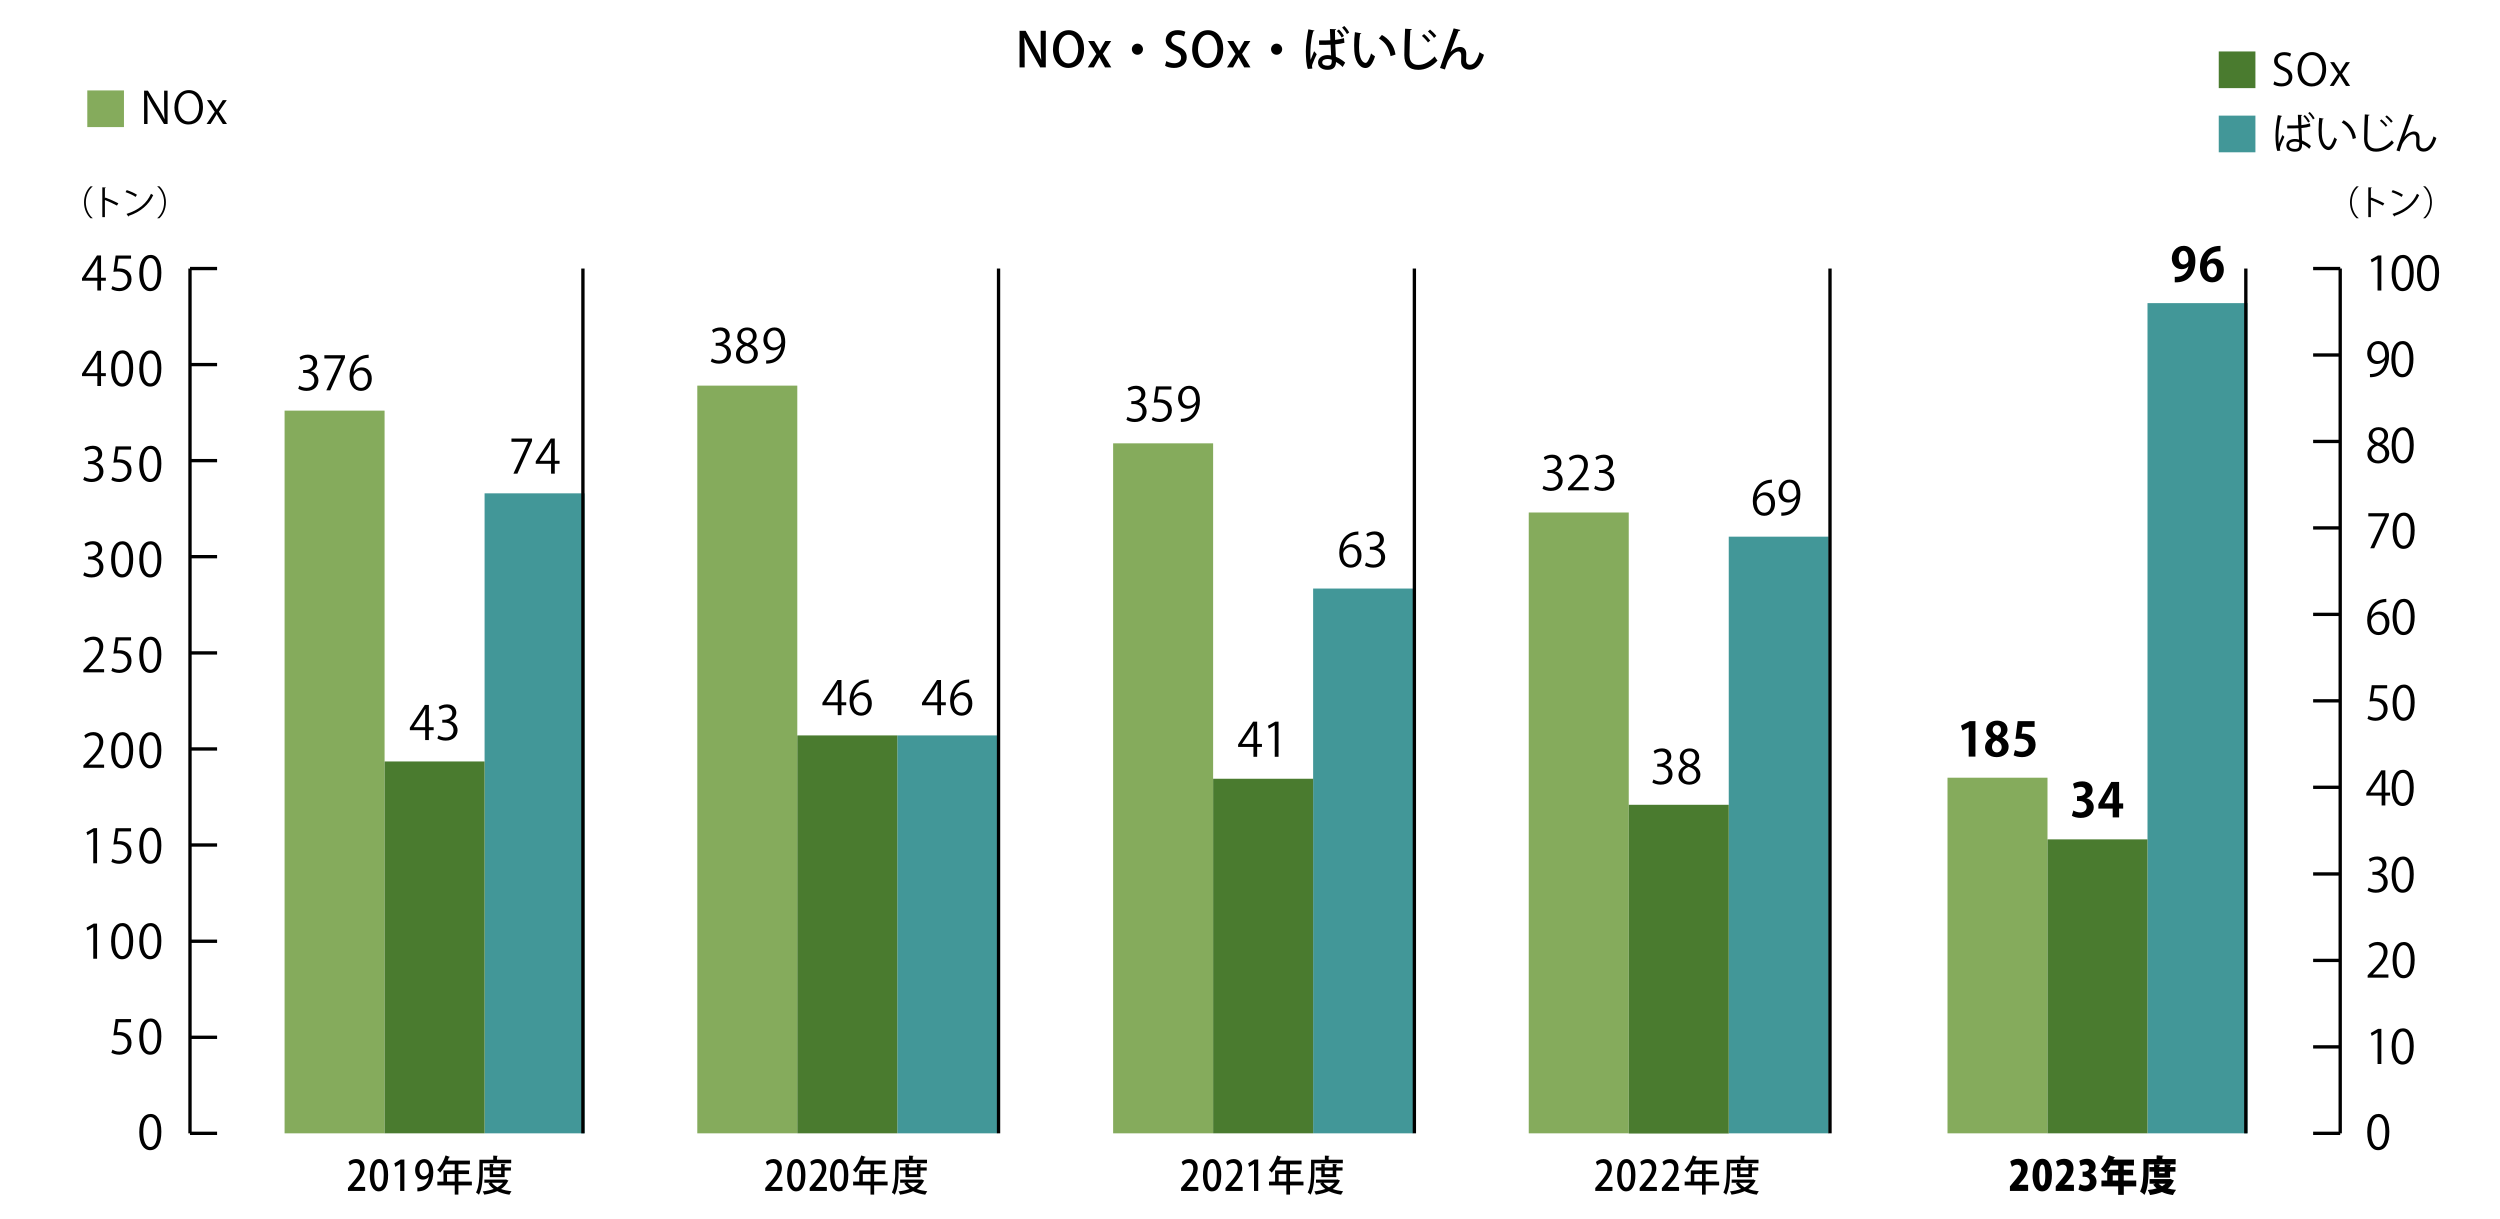 <?xml version="1.0" encoding="UTF-8"?><svg id="_テキスト" xmlns="http://www.w3.org/2000/svg" viewBox="0 0 1200 585"><defs><style>.cls-1{fill:none;stroke:#000;stroke-miterlimit:10;stroke-width:1.6px;}.cls-2,.cls-3,.cls-4,.cls-5{stroke-width:0px;}.cls-3{fill:#4a7b2f;}.cls-4{fill:#429798;}.cls-5{fill:#85ab5c;}</style></defs><path class="cls-2" d="M48.5,139.47h-1.78v-4.73h-7.36v-1.19l7.2-10.94h1.94v10.69h2.3v1.44h-2.3v4.73ZM41.25,133.31h5.47v-5.99c0-.92.04-1.82.09-2.7h-.09c-.52,1.04-.92,1.76-1.35,2.52l-4.12,6.12v.04Z"/><path class="cls-2" d="M62.9,122.62v1.55h-6.05l-.7,4.77c.36-.04.72-.09,1.31-.09,2.99,0,5.67,1.78,5.67,5.18s-2.48,5.72-5.81,5.72c-1.69,0-3.11-.5-3.87-.99l.54-1.46c.63.43,1.87.95,3.33.95,2.12,0,3.94-1.55,3.92-3.98,0-2.32-1.49-3.94-4.64-3.94-.9,0-1.6.07-2.16.16l1.06-7.85h7.4Z"/><path class="cls-2" d="M66.85,131.1c0-5.9,2.3-8.75,5.45-8.75s5.15,3.02,5.15,8.53c0,5.85-2.05,8.87-5.4,8.87-3.06,0-5.2-3.02-5.2-8.64ZM75.56,130.97c0-4.21-1.01-7.11-3.38-7.11-2,0-3.42,2.68-3.42,7.11s1.24,7.25,3.35,7.25c2.5,0,3.44-3.24,3.44-7.25Z"/><path class="cls-2" d="M245.5,210.51h9.88v1.19l-7.04,15.66h-1.91l7.04-15.26v-.04h-7.97v-1.55Z"/><path class="cls-2" d="M266.29,227.37h-1.78v-4.73h-7.36v-1.19l7.2-10.94h1.94v10.69h2.3v1.44h-2.3v4.73ZM259.04,221.2h5.47v-5.99c0-.92.04-1.82.09-2.7h-.09c-.52,1.04-.92,1.76-1.35,2.52l-4.12,6.12v.04Z"/><path class="cls-2" d="M451.69,343.27h-1.78v-4.73h-7.36v-1.19l7.2-10.94h1.94v10.69h2.3v1.44h-2.3v4.73ZM444.44,337.1h5.47v-5.99c0-.92.04-1.82.09-2.7h-.09c-.52,1.04-.92,1.75-1.35,2.52l-4.12,6.12v.04Z"/><path class="cls-2" d="M458.01,334.33c.77-1.12,2.14-2.07,3.94-2.07,2.86,0,4.77,2.14,4.77,5.38s-1.89,5.9-5.18,5.9-5.49-2.72-5.49-7.09,2.12-9.25,7.58-10.15c.63-.09,1.19-.16,1.58-.16l.02,1.55c-4.68,0-6.91,3.4-7.29,6.64h.07ZM464.83,337.77c0-2.59-1.4-4.1-3.42-4.1s-3.49,1.94-3.49,3.2c.02,3.08,1.33,5.2,3.67,5.2,1.96,0,3.24-1.75,3.24-4.3Z"/><path class="cls-2" d="M1050.38,127.88c-.72.81-1.78,1.33-3.2,1.33-2.63,0-4.7-2-4.7-5.18s2.21-6.03,5.67-6.03c3.71,0,5.63,3.11,5.63,7.18,0,5.9-3.06,10.65-9.9,10.33v-2.61c.52.04.86,0,1.64-.07,2.81-.29,4.43-2.34,4.93-4.93l-.07-.02ZM1045.79,123.74c0,2,.95,3.22,2.3,3.22,1.01,0,1.78-.63,2.14-1.28.13-.25.18-.58.18-1.24,0-2.27-.77-4.07-2.36-4.07-1.35,0-2.25,1.44-2.25,3.38Z"/><path class="cls-2" d="M1059.4,125.58c.74-.9,1.91-1.51,3.38-1.51,2.63,0,4.66,2,4.66,5.4,0,3.22-2.09,6.05-5.54,6.05-3.85,0-5.92-3.08-5.92-7.25,0-3.89,1.76-10.26,9.86-10.26v2.57c-.43,0-.9.04-1.46.11-3.13.43-4.61,2.63-5.04,4.88h.07ZM1064.13,129.63c0-1.78-.86-3.24-2.41-3.24-.99,0-2.43.86-2.43,2.77.04,2.21.95,3.96,2.59,3.96,1.46,0,2.25-1.58,2.25-3.49Z"/><path class="cls-2" d="M644.81,263.28c.77-1.13,2.14-2.07,3.94-2.07,2.86,0,4.77,2.14,4.77,5.38s-1.89,5.9-5.18,5.9-5.49-2.72-5.49-7.09,2.12-9.25,7.58-10.15c.63-.09,1.19-.16,1.58-.16l.02,1.55c-4.68,0-6.91,3.4-7.29,6.64h.07ZM651.63,266.73c0-2.59-1.4-4.1-3.42-4.1s-3.49,1.94-3.49,3.2c.02,3.08,1.33,5.2,3.67,5.2,1.96,0,3.24-1.76,3.24-4.3Z"/><path class="cls-2" d="M661.21,263.1c1.98.34,3.67,1.94,3.67,4.37,0,2.68-1.94,5.02-5.72,5.02-1.69,0-3.22-.54-3.98-1.08l.56-1.44c.61.4,1.96,1.01,3.44,1.01,2.84,0,3.76-1.98,3.76-3.53,0-2.48-2.09-3.6-4.3-3.6h-1.1v-1.4h1.1c1.62,0,3.71-1.01,3.71-3.13,0-1.46-.88-2.72-2.9-2.72-1.24,0-2.41.61-3.08,1.1l-.56-1.37c.81-.63,2.39-1.26,4.01-1.26,3.08,0,4.46,1.96,4.46,3.98,0,1.73-1.1,3.29-3.06,3.98v.07Z"/><path class="cls-2" d="M843.31,238.39c.77-1.13,2.14-2.07,3.94-2.07,2.86,0,4.77,2.14,4.77,5.38s-1.89,5.9-5.18,5.9-5.49-2.72-5.49-7.09,2.12-9.25,7.58-10.15c.63-.09,1.19-.16,1.58-.16l.02,1.55c-4.68,0-6.91,3.4-7.29,6.64h.07ZM850.13,241.83c0-2.59-1.4-4.1-3.42-4.1s-3.49,1.94-3.49,3.2c.02,3.08,1.33,5.2,3.67,5.2,1.96,0,3.24-1.76,3.24-4.3Z"/><path class="cls-2" d="M862.23,239.36c-.92,1.17-2.23,1.87-3.87,1.87-2.88,0-4.66-2.25-4.66-5.11,0-3.08,2.03-5.92,5.33-5.92s5.15,2.75,5.15,7.04c0,5.6-2.84,9.5-7.16,10.17-.79.14-1.51.18-2,.16v-1.55c.47.04,1.01-.02,1.73-.11,2.84-.41,4.97-2.7,5.54-6.55h-.07ZM855.6,236c0,2.27,1.28,3.8,3.22,3.8,1.82,0,3.49-1.4,3.49-2.75,0-3.24-1.19-5.42-3.42-5.42-1.96,0-3.29,1.84-3.29,4.37Z"/><path class="cls-2" d="M44.47,89.51c-1.8,1.5-3.27,4.26-3.27,7.59s1.52,6.14,3.27,7.59v.08h-.99c-1.67-1.5-3.15-4.27-3.15-7.67s1.48-6.17,3.15-7.67h.99v.08Z"/><path class="cls-2" d="M56.14,98.68c-1.68-.91-3.99-1.98-5.79-2.69v8.25h-1.24v-14.33l1.67.1c-.02.18-.15.3-.43.35v4.82l.25-.35c1.93.71,4.49,1.85,6.2,2.75l-.66,1.1Z"/><path class="cls-2" d="M60.81,91.24c1.72.54,3.69,1.4,4.92,2.24l-.63,1.04c-1.19-.84-3.13-1.72-4.82-2.29l.53-.99ZM60.74,102.67c5.86-1.81,9.75-5.1,11.73-9.67.35.28.73.5,1.07.68-2.06,4.52-6.09,8.03-11.68,9.9-.02.15-.12.31-.23.38l-.89-1.29Z"/><path class="cls-2" d="M75.5,104.68c1.8-1.5,3.27-4.26,3.27-7.59s-1.52-6.14-3.27-7.59v-.08h.99c1.68,1.5,3.15,4.27,3.15,7.67s-1.47,6.17-3.15,7.67h-.99v-.08Z"/><path class="cls-2" d="M80.43,59.51h-1.74l-5.1-8.42c-1.07-1.78-2.1-3.57-2.88-5.33l-.08.02c.15,2.04.17,3.91.17,6.68v7.05h-1.64v-16h1.83l5.17,8.42c1.13,1.91,2.06,3.57,2.79,5.23l.04-.02c-.17-2.23-.21-4.14-.21-6.66v-6.97h1.66v16Z"/><path class="cls-2" d="M97.42,51.36c0,5.63-3.15,8.4-6.93,8.4-3.97,0-6.78-3.13-6.78-8.13s2.96-8.38,6.97-8.38,6.74,3.28,6.74,8.1ZM85.54,51.59c0,3.4,1.76,6.72,5.02,6.72s5.04-3.21,5.04-6.87c0-3.21-1.57-6.74-5-6.74s-5.06,3.49-5.06,6.89Z"/><path class="cls-2" d="M108.85,48.07l-3.78,5.54,3.88,5.9h-1.99l-1.72-2.67c-.42-.69-.8-1.32-1.22-2.06h-.04c-.36.71-.78,1.34-1.22,2.06l-1.68,2.67h-1.93l3.93-5.84-3.74-5.61h1.95l1.66,2.54c.42.65.78,1.24,1.15,1.91h.06c.36-.67.76-1.3,1.15-1.91l1.62-2.54h1.91Z"/><path class="cls-2" d="M501.98,32.36h-2.69l-4.62-8.23c-1.06-1.91-2.12-3.98-2.92-5.96l-.09.02c.14,2.23.18,4.51.18,7.59v6.58h-2.46V14.77h2.9l4.6,8.14c1.1,1.93,2.09,3.96,2.85,5.82l.07-.02c-.21-2.39-.28-4.65-.28-7.45v-6.48h2.46v17.59Z"/><path class="cls-2" d="M520.34,23.39c0,6.12-3.29,9.22-7.56,9.22s-7.36-3.63-7.36-8.94,3.08-9.18,7.59-9.18,7.33,3.84,7.33,8.9ZM508.22,23.6c0,3.56,1.61,6.83,4.65,6.83s4.67-3.2,4.67-6.94c0-3.36-1.47-6.81-4.62-6.81s-4.69,3.47-4.69,6.92Z"/><path class="cls-2" d="M533.36,19.69l-3.98,6.12,4.05,6.55h-3.01l-1.56-2.71c-.39-.69-.76-1.36-1.13-2.12h-.05c-.37.74-.74,1.4-1.15,2.14l-1.49,2.69h-2.9l4.09-6.44-3.93-6.23h2.94l1.52,2.55c.41.71.76,1.36,1.13,2.05h.05c.37-.71.74-1.4,1.1-2.07l1.45-2.53h2.87Z"/><path class="cls-2" d="M548.63,23.62c0,1.47-1.2,2.67-2.67,2.67s-2.67-1.2-2.67-2.67,1.2-2.67,2.67-2.67,2.67,1.24,2.67,2.67Z"/><path class="cls-2" d="M568.31,17.5c-.57-.32-1.68-.78-3.13-.78-2.09,0-2.97,1.22-2.97,2.35,0,1.49.99,2.23,3.22,3.2,2.83,1.24,4.19,2.78,4.19,5.2,0,2.94-2.18,5.15-6.14,5.15-1.66,0-3.4-.48-4.25-1.06l.6-2.23c.94.57,2.37,1.03,3.82,1.03,2.09,0,3.27-1.08,3.27-2.67,0-1.49-.9-2.41-2.99-3.29-2.62-1.06-4.39-2.64-4.39-5.04,0-2.78,2.23-4.88,5.73-4.88,1.68,0,2.94.41,3.7.8l-.64,2.21Z"/><path class="cls-2" d="M587.15,23.39c0,6.12-3.29,9.22-7.56,9.22s-7.36-3.63-7.36-8.94,3.08-9.18,7.59-9.18,7.33,3.84,7.33,8.9ZM575.03,23.6c0,3.56,1.61,6.83,4.65,6.83s4.67-3.2,4.67-6.94c0-3.36-1.47-6.81-4.62-6.81s-4.69,3.47-4.69,6.92Z"/><path class="cls-2" d="M600.17,19.69l-3.98,6.12,4.05,6.55h-3.01l-1.56-2.71c-.39-.69-.76-1.36-1.13-2.12h-.05c-.37.74-.74,1.4-1.15,2.14l-1.49,2.69h-2.9l4.09-6.44-3.93-6.23h2.94l1.52,2.55c.41.71.76,1.36,1.13,2.05h.05c.37-.71.74-1.4,1.1-2.07l1.45-2.53h2.87Z"/><path class="cls-2" d="M615.44,23.62c0,1.47-1.2,2.67-2.67,2.67s-2.67-1.2-2.67-2.67,1.2-2.67,2.67-2.67,2.67,1.24,2.67,2.67Z"/><path class="cls-2" d="M627.79,33.09c-.69-1.72-.99-5.36-.99-8.46s.51-6.85,1.22-10.55l2.94.58c-.05.23-.3.39-.62.41-1.36,4.94-1.36,8.97-1.36,10.78,0,1.15.02,2.28.11,2.87.41-1.13,1.24-3.17,1.68-4.14l1.26,1.45c-.67,1.33-1.59,3.45-2.05,4.74-.14.39-.21.71-.21,1.08,0,.32.05.64.16,1.08l-2.16.16ZM633.13,19.39c.97.05,4.32.02,5.43-.07-.09-1.89-.16-3.7-.21-5.4l3.01.11c-.02.23-.21.41-.57.48,0,1.45.05,3.04.07,4.65,1.68-.21,3.08-.51,4.25-.87l.21,2.25c-1.06.32-2.58.57-4.39.74.09,2.3.21,4.48.3,5.98,1.66.71,3.29,1.72,4.46,2.78l-1.22,2.12c-.83-.87-1.95-1.77-3.17-2.39-.14,2.64-1.43,3.75-4.12,3.75s-4.51-1.43-4.51-3.52c0-2.37,2.3-3.56,4.53-3.56.58,0,1.17.09,1.75.21-.07-1.31-.18-3.24-.28-5.2-.69.02-1.59.07-2.16.07h-3.33l-.05-2.12ZM639.22,28.68c-.6-.23-1.29-.37-1.93-.37-1.24,0-2.62.44-2.62,1.66,0,1.08,1.17,1.59,2.58,1.59s2-.74,2-2.18l-.02-.69ZM643.98,18.03c-.48-.99-1.36-2.23-2.32-3.15l1.03-.74c.99.97,1.89,2.12,2.39,3.15l-1.1.74ZM646.51,16.35c-.53-1.03-1.38-2.18-2.3-3.13l1.01-.76c1.03.99,1.86,2.07,2.39,3.15l-1.1.74Z"/><path class="cls-2" d="M653.46,16.03c-.05.21-.3.37-.62.39-.32,1.79-.51,4.09-.51,6.16,0,6.25,2.05,7.61,3.22,7.61.85-.02,1.93-2.35,2.58-4.55.46.41,1.33,1.13,1.89,1.4-1.31,4.09-2.78,5.61-4.58,5.61-3.24,0-5.1-4.02-5.36-8.05-.07-.87-.09-1.84-.09-2.85,0-2.02.11-4.25.37-6.32l3.1.6ZM667.46,26.93c-.67-4.07-2.64-6.74-5.61-8.44l1.45-1.72c3.29,1.77,5.86,5.01,6.55,9.41l-2.39.76Z"/><path class="cls-2" d="M677.68,13.98c-.05.28-.25.46-.71.51-.18,2.9-.41,8.6-.41,11.98,0,3.2,1.59,4.69,4.25,4.69,2.53,0,5.22-1.26,7.84-4.07.28.51,1.01,1.63,1.36,2-2.78,2.97-5.91,4.44-9.22,4.44-4.67,0-6.71-2.62-6.71-7.06,0-2.99.18-9.89.37-12.69l3.24.21ZM683.54,16.35c1.03.8,2.32,2.21,2.99,3.13l-1.1.9c-.62-.92-2-2.39-2.92-3.13l1.03-.9ZM686.44,14.19c1.03.83,2.35,2.16,3.01,3.08l-1.13.92c-.6-.87-1.95-2.3-2.9-3.1l1.01-.9Z"/><path class="cls-2" d="M691.21,32.63c1.56-4.51,4.44-12.81,5.24-15.08.48-1.29,1.13-3.29,1.29-3.93l3.27.78c-.11.32-.44.48-.94.51-1.1,2.64-2.99,7.7-3.84,9.98h.02c1.31-1.43,3.15-2.35,4.6-2.35,1.93,0,2.97,1.31,2.97,3.4,0,.37-.09,2.58-.09,2.94,0,1.47.71,2.21,1.91,2.21,1.91,0,3.5-2.18,4.53-6.05.67.46,1.43.92,2.14,1.26-1.36,4.42-3.54,7.15-6.76,7.15-2.6,0-4.23-1.47-4.23-3.84,0-.9.02-1.84.07-2.64v-.3c0-1.29-.44-1.95-1.26-1.95-2.37,0-4.81,3.5-5.43,5.24-.3.85-.76,2.16-1.15,3.38l-2.32-.71Z"/><path class="cls-2" d="M1099.2,27.23c-.46-.29-1.47-.73-2.81-.73-2.23,0-3.07,1.36-3.07,2.52,0,1.57.97,2.37,3.11,3.28,2.58,1.09,3.91,2.41,3.91,4.7,0,2.54-1.85,4.49-5.29,4.49-1.45,0-3.02-.44-3.82-1.01l.48-1.45c.86.57,2.14.99,3.44.99,2.14,0,3.4-1.15,3.4-2.88,0-1.57-.86-2.54-2.94-3.38-2.41-.9-4.05-2.31-4.05-4.51,0-2.44,1.97-4.22,4.89-4.22,1.51,0,2.67.38,3.28.76l-.52,1.45Z"/><path class="cls-2" d="M1116.54,33.11c0,5.63-3.15,8.4-6.93,8.4-3.97,0-6.78-3.13-6.78-8.13s2.96-8.38,6.97-8.38,6.74,3.28,6.74,8.1ZM1104.66,33.34c0,3.4,1.76,6.72,5.02,6.72s5.04-3.21,5.04-6.87c0-3.21-1.57-6.74-5-6.74s-5.06,3.49-5.06,6.89Z"/><path class="cls-2" d="M1127.97,29.82l-3.78,5.54,3.88,5.9h-2l-1.72-2.67c-.42-.69-.8-1.32-1.22-2.06h-.04c-.36.71-.78,1.34-1.22,2.06l-1.68,2.67h-1.93l3.93-5.84-3.74-5.61h1.95l1.66,2.54c.42.65.78,1.24,1.15,1.91h.06c.36-.67.76-1.3,1.15-1.91l1.62-2.54h1.91Z"/><path class="cls-2" d="M1093.13,72.46c-.65-1.51-.9-4.64-.9-7.39s.44-6.3,1.13-9.81l2.04.4c-.04.21-.25.36-.55.38-.76,2.88-1.22,6.61-1.22,9.05,0,1.6.02,3.19.19,3.97.46-1.26,1.32-3.28,1.74-4.26l.95.88c-.69,1.43-2.16,4.62-2.16,5.61,0,.29.06.61.21,1.01l-1.43.17ZM1097.88,60.24c.48,0,3.88.02,5.29-.06-.08-1.81-.15-3.53-.19-5.08l2.12.06c-.02.21-.21.38-.55.44,0,1.34.06,2.86.11,4.47,1.64-.19,3-.46,4.12-.84l.19,1.45c-1.01.34-2.46.63-4.26.78l.27,5.96c1.58.65,3.19,1.68,4.28,2.67l-.82,1.34c-.88-.86-2.1-1.78-3.42-2.39,0,1.72-.29,3.78-3.49,3.78-2.46,0-4.09-1.18-4.09-3.02,0-2.14,2.14-3.09,4.09-3.09.65,0,1.32.08,2,.27-.08-1.32-.19-3.38-.29-5.44-.67.04-1.53.08-2.14.08h-3.21v-1.39ZM1103.65,68.34c-.65-.21-1.39-.38-2.08-.38-1.28,0-2.79.46-2.79,1.78,0,1.18,1.24,1.76,2.79,1.76s2.12-.76,2.1-2.44c0-.17,0-.52-.02-.73ZM1107.91,58.85c-.48-.97-1.32-2.16-2.31-3.09l.74-.55c1.01.97,1.89,2.1,2.39,3.11l-.82.52ZM1110.22,57.34c-.52-1.03-1.34-2.1-2.29-3.02l.73-.57c1.03.99,1.83,1.99,2.37,3.07l-.82.52Z"/><path class="cls-2" d="M1115.39,56.96c-.04.19-.27.31-.57.34-.25,1.57-.4,3.46-.4,5.23,0,.78.04,1.53.08,2.2.25,3.57,1.7,5.73,3.32,5.71.84,0,1.93-2.14,2.69-4.49.29.29.86.69,1.22.9-.97,2.83-2.18,5.14-3.93,5.19-2.67.04-4.51-3.19-4.81-7.22-.06-.8-.08-1.68-.08-2.62,0-1.85.11-3.86.32-5.65l2.16.42ZM1129.31,66.73c-.59-3.67-2.46-6.32-5.29-7.89l.92-1.13c3.07,1.64,5.31,4.66,5.92,8.55l-1.55.48Z"/><path class="cls-2" d="M1137.38,55.1c-.04.25-.23.4-.65.46-.17,2.44-.38,8-.38,11.11s1.55,4.64,4.2,4.64,5.17-1.28,7.56-3.99c.21.34.69,1.01.94,1.24-2.46,2.79-5.44,4.26-8.52,4.26-3.82,0-5.77-2.2-5.77-6.17,0-2.65.19-9.15.34-11.74l2.29.19ZM1143.07,57.3c.99.76,2.2,2.02,2.86,2.9l-.78.65c-.63-.9-1.91-2.2-2.81-2.9l.74-.65ZM1145.63,55.39c1.01.76,2.25,1.99,2.88,2.86l-.8.67c-.57-.84-1.81-2.12-2.79-2.88l.71-.65Z"/><path class="cls-2" d="M1150.31,72.17c1.55-4.45,4.14-11.88,4.96-14.11.4-1.13.95-2.73,1.09-3.25l2.27.59c-.1.29-.4.4-.82.4-1.16,2.88-2.94,7.79-3.72,9.89h.02c1.24-1.51,3.13-2.58,4.6-2.58,1.83,0,2.71,1.24,2.65,3.19l-.06,2.5c-.02,1.57.82,2.44,2.18,2.44,1.89,0,3.63-2.16,4.6-5.77.42.29.92.57,1.37.78-1.16,4.01-3.23,6.53-6.03,6.53-2.23,0-3.67-1.34-3.67-3.49,0-.4.06-2.33.06-2.77,0-1.32-.55-2.02-1.47-2.02-2.41,0-4.85,3.51-5.38,4.87-.29.73-.76,2.08-1.15,3.3l-1.49-.48Z"/><path class="cls-2" d="M48.5,185.29h-1.78v-4.73h-7.36v-1.19l7.2-10.94h1.94v10.69h2.3v1.44h-2.3v4.73ZM41.25,179.12h5.47v-5.99c0-.92.04-1.82.09-2.7h-.09c-.52,1.04-.92,1.75-1.35,2.52l-4.12,6.12v.04Z"/><path class="cls-2" d="M53.33,176.92c0-5.9,2.3-8.75,5.45-8.75s5.15,3.02,5.15,8.53c0,5.85-2.05,8.87-5.4,8.87-3.06,0-5.2-3.02-5.2-8.64ZM62.04,176.78c0-4.21-1.01-7.11-3.38-7.11-2,0-3.42,2.68-3.42,7.11s1.24,7.25,3.35,7.25c2.5,0,3.44-3.24,3.44-7.25Z"/><path class="cls-2" d="M66.85,176.92c0-5.9,2.3-8.75,5.45-8.75s5.15,3.02,5.15,8.53c0,5.85-2.05,8.87-5.4,8.87-3.06,0-5.2-3.02-5.2-8.64ZM75.56,176.78c0-4.21-1.01-7.11-3.38-7.11-2,0-3.42,2.68-3.42,7.11s1.24,7.25,3.35,7.25c2.5,0,3.44-3.24,3.44-7.25Z"/><path class="cls-2" d="M45.98,221.99c1.98.34,3.67,1.94,3.67,4.37,0,2.68-1.94,5.02-5.72,5.02-1.69,0-3.22-.54-3.98-1.08l.56-1.44c.61.41,1.96,1.01,3.44,1.01,2.84,0,3.76-1.98,3.76-3.53,0-2.48-2.09-3.6-4.3-3.6h-1.1v-1.4h1.1c1.62,0,3.71-1.01,3.71-3.13,0-1.46-.88-2.72-2.9-2.72-1.24,0-2.41.61-3.08,1.1l-.56-1.37c.81-.63,2.39-1.26,4.01-1.26,3.08,0,4.46,1.96,4.46,3.98,0,1.73-1.1,3.29-3.06,3.98v.07Z"/><path class="cls-2" d="M62.9,214.25v1.55h-6.05l-.7,4.77c.36-.04.72-.09,1.31-.09,2.99,0,5.67,1.78,5.67,5.18s-2.48,5.72-5.81,5.72c-1.69,0-3.11-.5-3.87-.99l.54-1.46c.63.43,1.87.95,3.33.95,2.12,0,3.94-1.55,3.92-3.98,0-2.32-1.49-3.94-4.64-3.94-.9,0-1.6.07-2.16.16l1.06-7.85h7.4Z"/><path class="cls-2" d="M66.85,222.73c0-5.9,2.3-8.75,5.45-8.75s5.15,3.02,5.15,8.53c0,5.85-2.05,8.87-5.4,8.87-3.06,0-5.2-3.02-5.2-8.64ZM75.56,222.6c0-4.21-1.01-7.11-3.38-7.11-2,0-3.42,2.68-3.42,7.11s1.24,7.25,3.35,7.25c2.5,0,3.44-3.24,3.44-7.25Z"/><path class="cls-2" d="M45.98,267.8c1.98.34,3.67,1.94,3.67,4.37,0,2.68-1.94,5.02-5.72,5.02-1.69,0-3.22-.54-3.98-1.08l.56-1.44c.61.41,1.96,1.01,3.44,1.01,2.84,0,3.76-1.98,3.76-3.53,0-2.48-2.09-3.6-4.3-3.6h-1.1v-1.4h1.1c1.62,0,3.71-1.01,3.71-3.13,0-1.46-.88-2.72-2.9-2.72-1.24,0-2.41.61-3.08,1.1l-.56-1.37c.81-.63,2.39-1.26,4.01-1.26,3.08,0,4.46,1.96,4.46,3.98,0,1.73-1.1,3.29-3.06,3.98v.07Z"/><path class="cls-2" d="M53.33,268.55c0-5.9,2.3-8.75,5.45-8.75s5.15,3.02,5.15,8.53c0,5.85-2.05,8.87-5.4,8.87-3.06,0-5.2-3.02-5.2-8.64ZM62.04,268.41c0-4.21-1.01-7.11-3.38-7.11-2,0-3.42,2.68-3.42,7.11s1.24,7.25,3.35,7.25c2.5,0,3.44-3.24,3.44-7.25Z"/><path class="cls-2" d="M66.85,268.55c0-5.9,2.3-8.75,5.45-8.75s5.15,3.02,5.15,8.53c0,5.85-2.05,8.87-5.4,8.87-3.06,0-5.2-3.02-5.2-8.64ZM75.56,268.41c0-4.21-1.01-7.11-3.38-7.11-2,0-3.42,2.68-3.42,7.11s1.24,7.25,3.35,7.25c2.5,0,3.44-3.24,3.44-7.25Z"/><path class="cls-2" d="M49.98,322.73h-9.97v-1.15l1.64-1.73c4.01-4.05,6.03-6.5,6.03-9.25,0-1.8-.79-3.47-3.22-3.47-1.35,0-2.57.74-3.38,1.4l-.63-1.31c1.04-.92,2.57-1.64,4.37-1.64,3.4,0,4.75,2.48,4.75,4.79,0,3.17-2.23,5.87-5.72,9.38l-1.33,1.4v.04h7.45v1.53Z"/><path class="cls-2" d="M62.9,305.88v1.55h-6.05l-.7,4.77c.36-.04.72-.09,1.31-.09,2.99,0,5.67,1.78,5.67,5.18s-2.48,5.72-5.81,5.72c-1.69,0-3.11-.5-3.87-.99l.54-1.46c.63.43,1.87.95,3.33.95,2.12,0,3.94-1.55,3.92-3.98,0-2.32-1.49-3.94-4.64-3.94-.9,0-1.6.07-2.16.16l1.06-7.85h7.4Z"/><path class="cls-2" d="M66.85,314.36c0-5.9,2.3-8.75,5.45-8.75s5.15,3.02,5.15,8.53c0,5.85-2.05,8.87-5.4,8.87-3.06,0-5.2-3.02-5.2-8.64ZM75.56,314.23c0-4.21-1.01-7.11-3.38-7.11-2,0-3.42,2.68-3.42,7.11s1.24,7.25,3.35,7.25c2.5,0,3.44-3.24,3.44-7.25Z"/><path class="cls-2" d="M49.98,368.55h-9.97v-1.15l1.64-1.73c4.01-4.05,6.03-6.5,6.03-9.25,0-1.8-.79-3.47-3.22-3.47-1.35,0-2.57.74-3.38,1.4l-.63-1.31c1.04-.92,2.57-1.64,4.37-1.64,3.4,0,4.75,2.48,4.75,4.79,0,3.17-2.23,5.87-5.72,9.38l-1.33,1.39v.05h7.45v1.53Z"/><path class="cls-2" d="M53.33,360.18c0-5.9,2.3-8.75,5.45-8.75s5.15,3.02,5.15,8.53c0,5.85-2.05,8.87-5.4,8.87-3.06,0-5.2-3.02-5.2-8.64ZM62.04,360.04c0-4.21-1.01-7.11-3.38-7.11-2,0-3.42,2.68-3.42,7.11s1.24,7.25,3.35,7.25c2.5,0,3.44-3.24,3.44-7.25Z"/><path class="cls-2" d="M66.85,360.18c0-5.9,2.3-8.75,5.45-8.75s5.15,3.02,5.15,8.53c0,5.85-2.05,8.87-5.4,8.87-3.06,0-5.2-3.02-5.2-8.64ZM75.56,360.04c0-4.21-1.01-7.11-3.38-7.11-2,0-3.42,2.68-3.42,7.11s1.24,7.25,3.35,7.25c2.5,0,3.44-3.24,3.44-7.25Z"/><path class="cls-2" d="M44.76,414.37v-15.1h-.04l-2.77,1.6-.45-1.4,3.49-1.96h1.6v16.86h-1.82Z"/><path class="cls-2" d="M62.9,397.51v1.55h-6.05l-.7,4.77c.36-.04.72-.09,1.31-.09,2.99,0,5.67,1.78,5.67,5.18s-2.48,5.72-5.81,5.72c-1.69,0-3.11-.5-3.87-.99l.54-1.46c.63.43,1.87.95,3.33.95,2.12,0,3.94-1.55,3.92-3.98,0-2.32-1.49-3.94-4.64-3.94-.9,0-1.6.07-2.16.16l1.06-7.85h7.4Z"/><path class="cls-2" d="M66.85,405.99c0-5.9,2.3-8.75,5.45-8.75s5.15,3.02,5.15,8.53c0,5.85-2.05,8.87-5.4,8.87-3.06,0-5.2-3.02-5.2-8.64ZM75.56,405.86c0-4.21-1.01-7.11-3.38-7.11-2,0-3.42,2.68-3.42,7.11s1.24,7.25,3.35,7.25c2.5,0,3.44-3.24,3.44-7.25Z"/><path class="cls-2" d="M44.76,460.18v-15.1h-.04l-2.77,1.6-.45-1.4,3.49-1.96h1.6v16.86h-1.82Z"/><path class="cls-2" d="M53.33,451.81c0-5.9,2.3-8.75,5.45-8.75s5.15,3.02,5.15,8.53c0,5.85-2.05,8.87-5.4,8.87-3.06,0-5.2-3.02-5.2-8.64ZM62.04,451.67c0-4.21-1.01-7.11-3.38-7.11-2,0-3.42,2.68-3.42,7.11s1.24,7.25,3.35,7.25c2.5,0,3.44-3.24,3.44-7.25Z"/><path class="cls-2" d="M66.85,451.81c0-5.9,2.3-8.75,5.45-8.75s5.15,3.02,5.15,8.53c0,5.85-2.05,8.87-5.4,8.87-3.06,0-5.2-3.02-5.2-8.64ZM75.56,451.67c0-4.21-1.01-7.11-3.38-7.11-2,0-3.42,2.68-3.42,7.11s1.24,7.25,3.35,7.25c2.5,0,3.44-3.24,3.44-7.25Z"/><path class="cls-2" d="M62.9,489.14v1.55h-6.05l-.7,4.77c.36-.04.72-.09,1.31-.09,2.99,0,5.67,1.78,5.67,5.18s-2.48,5.72-5.81,5.72c-1.69,0-3.11-.5-3.87-.99l.54-1.46c.63.43,1.87.95,3.33.95,2.12,0,3.94-1.55,3.92-3.98,0-2.32-1.49-3.94-4.64-3.94-.9,0-1.6.07-2.16.16l1.06-7.85h7.4Z"/><path class="cls-2" d="M66.85,497.62c0-5.9,2.3-8.75,5.45-8.75s5.15,3.02,5.15,8.53c0,5.85-2.05,8.87-5.4,8.87-3.06,0-5.2-3.02-5.2-8.64ZM75.56,497.49c0-4.21-1.01-7.11-3.38-7.11-2,0-3.42,2.68-3.42,7.11s1.24,7.25,3.35,7.25c2.5,0,3.44-3.24,3.44-7.25Z"/><path class="cls-2" d="M66.85,543.44c0-5.9,2.3-8.75,5.45-8.75s5.15,3.02,5.15,8.53c0,5.85-2.05,8.87-5.4,8.87-3.06,0-5.2-3.02-5.2-8.64ZM75.56,543.31c0-4.21-1.01-7.11-3.38-7.11-2,0-3.42,2.68-3.42,7.11s1.24,7.25,3.35,7.25c2.5,0,3.44-3.24,3.44-7.25Z"/><path class="cls-2" d="M175.27,571.64h-8.25v-1.42l1.42-1.66c2.86-3.26,4.45-5.34,4.45-7.6,0-1.46-.63-2.74-2.34-2.74-1.04,0-1.98.62-2.61,1.18l-.63-1.66c.83-.76,2.14-1.4,3.66-1.4,2.79,0,4.02,2.1,4.02,4.38,0,2.76-1.69,5.06-4.05,7.7l-1.12,1.26v.04h5.46v1.92Z"/><path class="cls-2" d="M177.52,564.14c0-4.92,1.67-7.8,4.48-7.8s4.3,3.08,4.3,7.64c0,5.1-1.66,7.88-4.45,7.88s-4.34-3.1-4.34-7.72ZM184.2,564.06c0-3.58-.68-5.88-2.27-5.88-1.37,0-2.3,2.12-2.3,5.88s.83,5.94,2.27,5.94c1.76,0,2.3-2.82,2.3-5.94Z"/><path class="cls-2" d="M192.08,571.64v-12.94h-.04l-2.29,1.4-.47-1.7,3.06-1.82h1.76v15.06h-2.03Z"/><path class="cls-2" d="M205.82,564.82c-.65.86-1.6,1.4-2.81,1.4-2.2,0-3.75-1.88-3.75-4.58s1.71-5.3,4.39-5.3,4.32,2.62,4.32,6.32c0,4.82-2.14,8.6-6.16,9.08-.56.1-1.1.12-1.48.1v-1.86c.4.04.77,0,1.33-.08,2.94-.44,3.93-3.2,4.2-5.08h-.05ZM201.35,561.5c0,1.78.83,3.08,2.2,3.08.99,0,1.76-.64,2.16-1.42.09-.2.14-.46.14-.88,0-2.48-.77-4.24-2.3-4.24-1.3,0-2.2,1.44-2.2,3.46Z"/><path class="cls-2" d="M226.49,567.16v1.84h-6.46v4.42h-1.76v-4.42h-8.34v-1.84h2.94v-5.38h5.4v-2.86h-4.27c-.83,1.52-1.78,2.9-2.77,3.92-.32-.36-.95-.96-1.39-1.28,1.64-1.56,3.17-4.26,4.03-6.96l2.09.72c-.05.16-.22.26-.45.22-.18.52-.4,1.04-.61,1.54h10.66v1.84h-5.53v2.86h5.11v1.78h-5.11v3.6h6.46ZM214.57,567.16h3.69v-3.6h-3.69v3.6Z"/><path class="cls-2" d="M231.75,558.36v4.06c0,3.2-.25,7.94-1.85,11.04-.31-.32-1.03-.86-1.4-1.06,1.49-2.88,1.62-7.02,1.62-9.98v-5.76h6.63v-1.98l2.2.14c-.02.18-.13.28-.41.34v1.5h6.84v1.7h-13.61ZM242.92,566.14l1.13.58c-.05.12-.14.18-.22.22-.77,1.6-1.91,2.82-3.33,3.78,1.49.54,3.19.9,5.02,1.1-.34.4-.77,1.14-.99,1.64-2.18-.32-4.16-.88-5.85-1.72-1.85.86-4,1.38-6.25,1.7-.14-.46-.45-1.18-.72-1.58,1.85-.2,3.67-.58,5.28-1.16-1.01-.72-1.85-1.6-2.52-2.62l.88-.36h-2.86v-1.52h10.12l.31-.06ZM242.23,565.02h-7.17v-3.16h-2.7v-1.52h2.7v-1.64l2.03.14c-.02.16-.14.28-.41.34v1.16h3.85v-1.64l2.11.14c-.02.16-.13.28-.41.34v1.16h3.01v1.52h-3.01v3.16ZM236.09,567.72c.67.88,1.57,1.6,2.65,2.2,1.06-.58,2-1.32,2.68-2.2h-5.33ZM240.54,561.86h-3.85v1.72h3.85v-1.72Z"/><path class="cls-2" d="M375.57,571.64h-8.25v-1.42l1.42-1.66c2.86-3.26,4.45-5.34,4.45-7.6,0-1.46-.63-2.74-2.34-2.74-1.04,0-1.98.62-2.61,1.18l-.63-1.66c.83-.76,2.14-1.4,3.66-1.4,2.79,0,4.02,2.1,4.02,4.38,0,2.76-1.69,5.06-4.05,7.7l-1.12,1.26v.04h5.46v1.92Z"/><path class="cls-2" d="M377.82,564.14c0-4.92,1.67-7.8,4.48-7.8s4.3,3.08,4.3,7.64c0,5.1-1.66,7.88-4.45,7.88s-4.34-3.1-4.34-7.72ZM384.5,564.06c0-3.58-.68-5.88-2.27-5.88-1.37,0-2.3,2.12-2.3,5.88s.83,5.94,2.27,5.94c1.76,0,2.3-2.82,2.3-5.94Z"/><path class="cls-2" d="M396.89,571.64h-8.25v-1.42l1.42-1.66c2.86-3.26,4.45-5.34,4.45-7.6,0-1.46-.63-2.74-2.34-2.74-1.04,0-1.98.62-2.61,1.18l-.63-1.66c.83-.76,2.14-1.4,3.66-1.4,2.79,0,4.02,2.1,4.02,4.38,0,2.76-1.69,5.06-4.05,7.7l-1.12,1.26v.04h5.46v1.92Z"/><path class="cls-2" d="M398.41,564.14c0-4.92,1.67-7.8,4.48-7.8s4.3,3.08,4.3,7.64c0,5.1-1.66,7.88-4.45,7.88s-4.34-3.1-4.34-7.72ZM405.09,564.06c0-3.58-.68-5.88-2.27-5.88-1.37,0-2.3,2.12-2.3,5.88s.83,5.94,2.27,5.94c1.76,0,2.3-2.82,2.3-5.94Z"/><path class="cls-2" d="M426.06,567.16v1.84h-6.46v4.42h-1.76v-4.42h-8.34v-1.84h2.93v-5.38h5.4v-2.86h-4.27c-.83,1.52-1.78,2.9-2.77,3.92-.32-.36-.95-.96-1.39-1.28,1.64-1.56,3.17-4.26,4.03-6.96l2.09.72c-.05.16-.22.26-.45.22-.18.52-.4,1.04-.61,1.54h10.66v1.84h-5.53v2.86h5.11v1.78h-5.11v3.6h6.46ZM414.15,567.16h3.69v-3.6h-3.69v3.6Z"/><path class="cls-2" d="M431.33,558.36v4.06c0,3.2-.25,7.94-1.85,11.04-.31-.32-1.03-.86-1.4-1.06,1.49-2.88,1.62-7.02,1.62-9.98v-5.76h6.63v-1.98l2.2.14c-.02.18-.13.28-.41.34v1.5h6.84v1.7h-13.61ZM442.5,566.14l1.13.58c-.05.12-.14.18-.22.22-.77,1.6-1.91,2.82-3.33,3.78,1.49.54,3.19.9,5.02,1.1-.34.4-.77,1.14-.99,1.64-2.18-.32-4.16-.88-5.85-1.72-1.85.86-4,1.38-6.25,1.7-.14-.46-.45-1.18-.72-1.58,1.85-.2,3.67-.58,5.28-1.16-1.01-.72-1.85-1.6-2.52-2.62l.88-.36h-2.86v-1.52h10.12l.31-.06ZM441.81,565.02h-7.17v-3.16h-2.7v-1.52h2.7v-1.64l2.03.14c-.02.16-.14.28-.41.34v1.16h3.85v-1.64l2.11.14c-.02.16-.13.28-.41.34v1.16h3.01v1.52h-3.01v3.16ZM435.67,567.72c.67.88,1.57,1.6,2.65,2.2,1.06-.58,2-1.32,2.68-2.2h-5.33ZM440.12,561.86h-3.85v1.72h3.85v-1.72Z"/><path class="cls-2" d="M575.17,571.64h-8.25v-1.42l1.42-1.66c2.86-3.26,4.45-5.34,4.45-7.6,0-1.46-.63-2.74-2.34-2.74-1.04,0-1.98.62-2.61,1.18l-.63-1.66c.83-.76,2.14-1.4,3.66-1.4,2.79,0,4.02,2.1,4.02,4.38,0,2.76-1.69,5.06-4.05,7.7l-1.12,1.26v.04h5.46v1.92Z"/><path class="cls-2" d="M577.42,564.14c0-4.92,1.67-7.8,4.48-7.8s4.3,3.08,4.3,7.64c0,5.1-1.66,7.88-4.45,7.88s-4.34-3.1-4.34-7.72ZM584.1,564.06c0-3.58-.68-5.88-2.27-5.88-1.37,0-2.3,2.12-2.3,5.88s.83,5.94,2.27,5.94c1.76,0,2.3-2.82,2.3-5.94Z"/><path class="cls-2" d="M596.49,571.64h-8.25v-1.42l1.42-1.66c2.86-3.26,4.45-5.34,4.45-7.6,0-1.46-.63-2.74-2.34-2.74-1.04,0-1.98.62-2.61,1.18l-.63-1.66c.83-.76,2.14-1.4,3.66-1.4,2.79,0,4.02,2.1,4.02,4.38,0,2.76-1.69,5.06-4.05,7.7l-1.12,1.26v.04h5.46v1.92Z"/><path class="cls-2" d="M601.92,571.64v-12.94h-.04l-2.29,1.4-.47-1.7,3.06-1.82h1.76v15.06h-2.03Z"/><path class="cls-2" d="M625.67,567.16v1.84h-6.46v4.42h-1.76v-4.42h-8.34v-1.84h2.93v-5.38h5.4v-2.86h-4.27c-.83,1.52-1.78,2.9-2.77,3.92-.32-.36-.95-.96-1.39-1.28,1.64-1.56,3.17-4.26,4.03-6.96l2.09.72c-.05.16-.22.26-.45.22-.18.52-.4,1.04-.61,1.54h10.66v1.84h-5.53v2.86h5.11v1.78h-5.11v3.6h6.46ZM613.75,567.16h3.69v-3.6h-3.69v3.6Z"/><path class="cls-2" d="M630.94,558.36v4.06c0,3.2-.25,7.94-1.85,11.04-.31-.32-1.03-.86-1.4-1.06,1.49-2.88,1.62-7.02,1.62-9.98v-5.76h6.63v-1.98l2.2.14c-.02.18-.13.28-.41.34v1.5h6.84v1.7h-13.61ZM642.1,566.14l1.13.58c-.05.12-.14.18-.22.22-.77,1.6-1.91,2.82-3.33,3.78,1.49.54,3.19.9,5.02,1.1-.34.4-.77,1.14-.99,1.64-2.18-.32-4.16-.88-5.85-1.72-1.85.86-4,1.38-6.25,1.7-.14-.46-.45-1.18-.72-1.58,1.85-.2,3.67-.58,5.28-1.16-1.01-.72-1.85-1.6-2.52-2.62l.88-.36h-2.86v-1.52h10.12l.31-.06ZM641.41,565.02h-7.17v-3.16h-2.7v-1.52h2.7v-1.64l2.03.14c-.02.16-.14.28-.41.34v1.16h3.85v-1.64l2.11.14c-.02.16-.13.28-.41.34v1.16h3.01v1.52h-3.01v3.16ZM635.27,567.72c.67.88,1.57,1.6,2.65,2.2,1.06-.58,2-1.32,2.68-2.2h-5.33ZM639.72,561.86h-3.85v1.72h3.85v-1.72Z"/><path class="cls-2" d="M773.98,571.64h-8.25v-1.42l1.42-1.66c2.86-3.26,4.45-5.34,4.45-7.6,0-1.46-.63-2.74-2.34-2.74-1.04,0-1.98.62-2.61,1.18l-.63-1.66c.83-.76,2.14-1.4,3.66-1.4,2.79,0,4.02,2.1,4.02,4.38,0,2.76-1.69,5.06-4.05,7.7l-1.12,1.26v.04h5.46v1.92Z"/><path class="cls-2" d="M776.22,564.14c0-4.92,1.67-7.8,4.48-7.8s4.3,3.08,4.3,7.64c0,5.1-1.66,7.88-4.45,7.88s-4.34-3.1-4.34-7.72ZM782.9,564.06c0-3.58-.68-5.88-2.27-5.88-1.37,0-2.3,2.12-2.3,5.88s.83,5.94,2.27,5.94c1.76,0,2.3-2.82,2.3-5.94Z"/><path class="cls-2" d="M795.29,571.64h-8.25v-1.42l1.42-1.66c2.86-3.26,4.45-5.34,4.45-7.6,0-1.46-.63-2.74-2.34-2.74-1.04,0-1.98.62-2.61,1.18l-.63-1.66c.83-.76,2.14-1.4,3.66-1.4,2.79,0,4.02,2.1,4.02,4.38,0,2.76-1.69,5.06-4.05,7.7l-1.12,1.26v.04h5.46v1.92Z"/><path class="cls-2" d="M805.94,571.64h-8.25v-1.42l1.42-1.66c2.86-3.26,4.45-5.34,4.45-7.6,0-1.46-.63-2.74-2.34-2.74-1.04,0-1.98.62-2.61,1.18l-.63-1.66c.83-.76,2.14-1.4,3.66-1.4,2.79,0,4.02,2.1,4.02,4.38,0,2.76-1.69,5.06-4.05,7.7l-1.12,1.26v.04h5.46v1.92Z"/><path class="cls-2" d="M825.19,567.16v1.84h-6.46v4.42h-1.76v-4.42h-8.34v-1.84h2.94v-5.38h5.4v-2.86h-4.27c-.83,1.52-1.78,2.9-2.77,3.92-.32-.36-.95-.96-1.39-1.28,1.64-1.56,3.17-4.26,4.03-6.96l2.09.72c-.05.16-.22.26-.45.22-.18.52-.4,1.04-.61,1.54h10.66v1.84h-5.53v2.86h5.11v1.78h-5.11v3.6h6.46ZM813.27,567.16h3.69v-3.6h-3.69v3.6Z"/><path class="cls-2" d="M830.46,558.36v4.06c0,3.2-.25,7.94-1.85,11.04-.31-.32-1.03-.86-1.4-1.06,1.49-2.88,1.62-7.02,1.62-9.98v-5.76h6.63v-1.98l2.2.14c-.02.18-.13.28-.41.34v1.5h6.84v1.7h-13.61ZM841.62,566.14l1.13.58c-.05.12-.14.18-.22.22-.77,1.6-1.91,2.82-3.33,3.78,1.49.54,3.19.9,5.02,1.1-.34.4-.77,1.14-.99,1.64-2.18-.32-4.16-.88-5.85-1.72-1.85.86-4,1.38-6.25,1.7-.14-.46-.45-1.18-.72-1.58,1.85-.2,3.67-.58,5.28-1.16-1.01-.72-1.85-1.6-2.52-2.62l.88-.36h-2.86v-1.52h10.12l.31-.06ZM840.94,565.02h-7.17v-3.16h-2.7v-1.52h2.7v-1.64l2.03.14c-.02.16-.14.28-.41.34v1.16h3.85v-1.64l2.11.14c-.02.16-.13.28-.41.34v1.16h3.01v1.52h-3.01v3.16ZM834.8,567.72c.67.88,1.57,1.6,2.65,2.2,1.06-.58,2-1.32,2.68-2.2h-5.33ZM839.24,561.86h-3.85v1.72h3.85v-1.72Z"/><path class="cls-2" d="M973.49,571.64h-8.73v-2.2l1.58-1.9c2.36-2.74,3.78-4.52,3.78-6.36,0-1.16-.63-2.12-1.94-2.12-.92,0-1.82.52-2.45,1.02l-.83-2.56c.85-.68,2.34-1.3,3.91-1.3,3.08,0,4.47,2.1,4.47,4.64s-1.58,4.74-3.26,6.58l-1.15,1.22v.04h4.63v2.94Z"/><path class="cls-2" d="M975.63,564.08c0-4.28,1.42-7.86,4.7-7.86,3.53,0,4.59,3.98,4.59,7.76,0,4.96-1.73,7.88-4.65,7.88-3.49,0-4.65-3.96-4.65-7.78ZM981.75,564.04c0-3.26-.45-5.02-1.44-5.02-.94,0-1.51,1.56-1.51,5.02s.52,5.02,1.51,5.02c.76,0,1.44-.88,1.44-5.02Z"/><path class="cls-2" d="M995.48,571.64h-8.73v-2.2l1.58-1.9c2.36-2.74,3.78-4.52,3.78-6.36,0-1.16-.63-2.12-1.94-2.12-.92,0-1.82.52-2.45,1.02l-.83-2.56c.85-.68,2.34-1.3,3.91-1.3,3.08,0,4.47,2.1,4.47,4.64s-1.58,4.74-3.26,6.58l-1.15,1.22v.04h4.63v2.94Z"/><path class="cls-2" d="M1003.62,563.48c1.49.4,2.7,1.76,2.7,3.76,0,2.56-1.91,4.62-5.15,4.62-1.49,0-2.81-.4-3.51-.88l.67-2.66c.52.36,1.6.78,2.57.78,1.4,0,2.2-.9,2.2-2.04,0-1.52-1.22-2.2-2.54-2.2h-.9v-2.46h.81c1.01,0,2.25-.54,2.25-1.82,0-.92-.59-1.58-1.73-1.58-.88,0-1.76.4-2.29.74l-.61-2.52c.72-.5,2.18-1,3.67-1,2.7,0,4.14,1.72,4.14,3.76,0,1.56-.85,2.82-2.29,3.46v.04Z"/><path class="cls-2" d="M1025.4,566.64v2.82h-5.98v4.08h-2.7v-4.08h-8.03v-2.82h2.79v-4.68c-.31.42-.63.82-.95,1.16-.49-.56-1.48-1.54-2.11-2.02,1.55-1.48,2.97-4.12,3.71-6.64l3.13,1.08c-.07.18-.27.3-.54.26-.09.28-.2.54-.31.82h9.9v2.82h-4.9v2.02h4.48v2.7h-4.48v2.48h5.98ZM1016.72,559.44h-3.64c-.38.72-.79,1.4-1.24,2.02h4.88v-2.02ZM1014.11,566.64h2.61v-2.48h-2.61v2.48Z"/><path class="cls-2" d="M1031.34,558.92v2.98c0,3.34-.29,8.48-1.98,11.64-.45-.48-1.55-1.3-2.14-1.6,1.51-2.84,1.62-7.08,1.62-10.04v-5.56h6.34v-1.8l3.28.2c-.02.22-.16.36-.54.44v1.16h6.39v2.58h-4.93v.02l2.77.14c-.02.22-.16.36-.52.44v.66h2.58v2.22h-2.58v2.88h-7.67v-2.88h-2.23v-2.22h2.23v-1.26h-2.61ZM1041.8,565.86l1.71.84c-.05.16-.14.22-.25.3-.65,1.42-1.57,2.56-2.68,3.48,1.17.3,2.5.52,3.94.64-.54.6-1.21,1.76-1.53,2.5-2.02-.26-3.76-.74-5.26-1.48-1.69.72-3.62,1.18-5.72,1.48-.2-.72-.68-1.8-1.08-2.42,1.51-.14,2.95-.38,4.25-.76-.61-.54-1.17-1.14-1.66-1.84l1.08-.42h-2.81v-2.24h9.58l.43-.08ZM1039.03,560.18v-1.26h-4.74v.02l2.67.14c-.02.22-.18.36-.54.44v.66h2.61ZM1036.16,568.18c.45.46.99.86,1.62,1.22.63-.36,1.17-.76,1.66-1.22h-3.28ZM1039.03,563.18v-.78h-2.61v.78h2.61Z"/><path class="cls-2" d="M1141.22,139.47v-15.1h-.04l-2.77,1.6-.45-1.4,3.49-1.96h1.6v16.86h-1.82Z"/><path class="cls-2" d="M1147.99,131.1c0-5.9,2.29-8.75,5.45-8.75s5.15,3.02,5.15,8.53c0,5.85-2.05,8.87-5.4,8.87-3.06,0-5.2-3.02-5.2-8.64ZM1156.7,130.97c0-4.21-1.01-7.11-3.38-7.11-2,0-3.42,2.68-3.42,7.11s1.24,7.25,3.35,7.25c2.5,0,3.44-3.24,3.44-7.25Z"/><path class="cls-2" d="M1160.16,131.1c0-5.9,2.3-8.75,5.45-8.75s5.15,3.02,5.15,8.53c0,5.85-2.05,8.87-5.4,8.87-3.06,0-5.2-3.02-5.2-8.64ZM1168.87,130.97c0-4.21-1.01-7.11-3.38-7.11-2,0-3.42,2.68-3.42,7.11s1.24,7.25,3.35,7.25c2.5,0,3.44-3.24,3.44-7.25Z"/><path class="cls-2" d="M1132.14,89.51c-1.8,1.5-3.27,4.26-3.27,7.59s1.52,6.14,3.27,7.59v.08h-.99c-1.67-1.5-3.15-4.27-3.15-7.67s1.48-6.17,3.15-7.67h.99v.08Z"/><path class="cls-2" d="M1143.81,98.68c-1.68-.91-3.99-1.98-5.79-2.69v8.25h-1.24v-14.33l1.67.1c-.02.18-.15.3-.43.35v4.82l.25-.35c1.93.71,4.49,1.85,6.2,2.75l-.66,1.1Z"/><path class="cls-2" d="M1148.48,91.24c1.71.54,3.69,1.4,4.92,2.24l-.63,1.04c-1.19-.84-3.13-1.72-4.82-2.29l.53-.99ZM1148.41,102.67c5.86-1.81,9.75-5.1,11.73-9.67.35.28.73.5,1.07.68-2.06,4.52-6.09,8.03-11.68,9.9-.02.15-.12.31-.23.38l-.89-1.29Z"/><path class="cls-2" d="M1163.17,104.68c1.8-1.5,3.27-4.26,3.27-7.59s-1.52-6.14-3.27-7.59v-.08h.99c1.68,1.5,3.15,4.27,3.15,7.67s-1.47,6.17-3.15,7.67h-.99v-.08Z"/><path class="cls-2" d="M1144.79,172.86c-.92,1.17-2.23,1.87-3.87,1.87-2.88,0-4.66-2.25-4.66-5.11,0-3.08,2.03-5.92,5.33-5.92s5.15,2.75,5.15,7.04c0,5.6-2.84,9.5-7.16,10.17-.79.14-1.51.18-2,.16v-1.55c.47.04,1.01-.02,1.73-.11,2.84-.41,4.97-2.7,5.54-6.55h-.07ZM1138.15,169.5c0,2.27,1.28,3.8,3.22,3.8,1.82,0,3.49-1.4,3.49-2.75,0-3.24-1.19-5.42-3.42-5.42-1.96,0-3.29,1.84-3.29,4.37Z"/><path class="cls-2" d="M1147.85,172.45c0-5.9,2.3-8.75,5.45-8.75s5.15,3.02,5.15,8.53c0,5.85-2.05,8.87-5.4,8.87-3.06,0-5.2-3.02-5.2-8.64ZM1156.56,172.32c0-4.21-1.01-7.11-3.38-7.11-2,0-3.42,2.68-3.42,7.11s1.24,7.25,3.35,7.25c2.5,0,3.44-3.24,3.44-7.25Z"/><path class="cls-2" d="M1139.6,213.24c-1.82-.88-2.63-2.36-2.63-3.8,0-2.61,2.05-4.39,4.77-4.39,3.06,0,4.52,2.07,4.52,4.1,0,1.44-.76,3.02-2.77,3.98v.09c2.07.88,3.35,2.39,3.35,4.41,0,2.86-2.34,4.82-5.31,4.82-3.22,0-5.2-2.05-5.2-4.48,0-2.18,1.3-3.76,3.26-4.64v-.09ZM1144.93,217.83c0-2.12-1.42-3.2-3.65-3.92-1.98.65-3.04,2.09-3.04,3.76,0,1.91,1.28,3.38,3.31,3.38,2.16,0,3.38-1.46,3.38-3.22ZM1138.75,209.25c-.02,1.8,1.26,2.79,3.13,3.35,1.46-.56,2.57-1.71,2.57-3.31,0-1.42-.79-2.88-2.77-2.88s-2.93,1.37-2.93,2.84Z"/><path class="cls-2" d="M1147.99,213.8c0-5.9,2.29-8.75,5.45-8.75s5.15,3.02,5.15,8.53c0,5.85-2.05,8.87-5.4,8.87-3.06,0-5.2-3.02-5.2-8.64ZM1156.7,213.67c0-4.21-1.01-7.11-3.38-7.11-2,0-3.42,2.68-3.42,7.11s1.24,7.25,3.35,7.25c2.5,0,3.44-3.24,3.44-7.25Z"/><path class="cls-2" d="M1136.79,246.32h9.88v1.19l-7.04,15.66h-1.91l7.04-15.26v-.04h-7.97v-1.55Z"/><path class="cls-2" d="M1148.44,254.81c0-5.9,2.3-8.75,5.45-8.75s5.15,3.02,5.15,8.53c0,5.85-2.05,8.87-5.4,8.87-3.06,0-5.2-3.02-5.2-8.64ZM1157.15,254.67c0-4.21-1.01-7.11-3.38-7.11-2,0-3.42,2.68-3.42,7.11s1.24,7.25,3.35,7.25c2.5,0,3.44-3.24,3.44-7.25Z"/><path class="cls-2" d="M1138.21,295.63c.76-1.13,2.14-2.07,3.94-2.07,2.86,0,4.77,2.14,4.77,5.38s-1.89,5.9-5.18,5.9-5.49-2.72-5.49-7.09,2.12-9.25,7.58-10.15c.63-.09,1.19-.16,1.58-.16l.02,1.55c-4.68,0-6.91,3.4-7.29,6.64h.07ZM1145.02,299.07c0-2.59-1.4-4.1-3.42-4.1s-3.49,1.94-3.49,3.2c.02,3.08,1.33,5.2,3.67,5.2,1.96,0,3.24-1.76,3.24-4.3Z"/><path class="cls-2" d="M1148.44,296.19c0-5.9,2.3-8.75,5.45-8.75s5.15,3.02,5.15,8.53c0,5.85-2.05,8.87-5.4,8.87-3.06,0-5.2-3.02-5.2-8.64ZM1157.15,296.06c0-4.21-1.01-7.11-3.38-7.11-2,0-3.42,2.68-3.42,7.11s1.24,7.25,3.35,7.25c2.5,0,3.44-3.24,3.44-7.25Z"/><path class="cls-2" d="M1145.83,328.86v1.55h-6.05l-.7,4.77c.36-.04.72-.09,1.31-.09,2.99,0,5.67,1.78,5.67,5.18s-2.48,5.72-5.81,5.72c-1.69,0-3.11-.5-3.87-.99l.54-1.46c.63.43,1.87.95,3.33.95,2.12,0,3.94-1.55,3.92-3.98,0-2.32-1.49-3.94-4.64-3.94-.9,0-1.6.07-2.16.16l1.06-7.85h7.41Z"/><path class="cls-2" d="M1148.44,337.34c0-5.9,2.3-8.75,5.45-8.75s5.15,3.02,5.15,8.53c0,5.85-2.05,8.87-5.4,8.87-3.06,0-5.2-3.02-5.2-8.64ZM1157.15,337.21c0-4.21-1.01-7.11-3.38-7.11-2,0-3.42,2.68-3.42,7.11s1.24,7.25,3.35,7.25c2.5,0,3.44-3.24,3.44-7.25Z"/><path class="cls-2" d="M1144.96,386.61h-1.78v-4.73h-7.36v-1.19l7.2-10.94h1.94v10.69h2.3v1.44h-2.3v4.73ZM1137.71,380.44h5.47v-5.99c0-.92.04-1.82.09-2.7h-.09c-.52,1.04-.92,1.75-1.35,2.52l-4.12,6.12v.04Z"/><path class="cls-2" d="M1147.99,378.24c0-5.9,2.29-8.75,5.45-8.75s5.15,3.02,5.15,8.53c0,5.85-2.05,8.87-5.4,8.87-3.06,0-5.2-3.02-5.2-8.64ZM1156.7,378.1c0-4.21-1.01-7.11-3.38-7.11-2,0-3.42,2.68-3.42,7.11s1.24,7.25,3.35,7.25c2.5,0,3.44-3.24,3.44-7.25Z"/><path class="cls-2" d="M1142.44,419.14c1.98.34,3.67,1.94,3.67,4.37,0,2.68-1.94,5.02-5.72,5.02-1.69,0-3.22-.54-3.98-1.08l.56-1.44c.61.4,1.96,1.01,3.44,1.01,2.84,0,3.76-1.98,3.76-3.53,0-2.48-2.09-3.6-4.3-3.6h-1.1v-1.4h1.1c1.62,0,3.71-1.01,3.71-3.13,0-1.46-.88-2.72-2.9-2.72-1.24,0-2.41.61-3.08,1.1l-.56-1.37c.81-.63,2.39-1.26,4.01-1.26,3.08,0,4.46,1.96,4.46,3.98,0,1.73-1.1,3.29-3.06,3.98v.07Z"/><path class="cls-2" d="M1147.99,419.88c0-5.9,2.29-8.75,5.45-8.75s5.15,3.02,5.15,8.53c0,5.85-2.05,8.87-5.4,8.87-3.06,0-5.2-3.02-5.2-8.64ZM1156.7,419.75c0-4.21-1.01-7.11-3.38-7.11-2,0-3.42,2.68-3.42,7.11s1.24,7.25,3.35,7.25c2.5,0,3.44-3.24,3.44-7.25Z"/><path class="cls-2" d="M1146.44,469.28h-9.97v-1.15l1.64-1.73c4.01-4.05,6.03-6.5,6.03-9.25,0-1.8-.79-3.47-3.22-3.47-1.35,0-2.57.74-3.38,1.4l-.63-1.31c1.04-.92,2.57-1.64,4.37-1.64,3.4,0,4.75,2.48,4.75,4.79,0,3.17-2.23,5.87-5.72,9.38l-1.33,1.4v.04h7.45v1.53Z"/><path class="cls-2" d="M1148.44,460.91c0-5.9,2.3-8.75,5.45-8.75s5.15,3.02,5.15,8.53c0,5.85-2.05,8.87-5.4,8.87-3.06,0-5.2-3.02-5.2-8.64ZM1157.15,460.78c0-4.21-1.01-7.11-3.38-7.11-2,0-3.42,2.68-3.42,7.11s1.24,7.25,3.35,7.25c2.5,0,3.44-3.24,3.44-7.25Z"/><path class="cls-2" d="M1141.22,510.73v-15.1h-.04l-2.77,1.6-.45-1.4,3.49-1.96h1.6v16.86h-1.82Z"/><path class="cls-2" d="M1147.99,502.35c0-5.9,2.29-8.75,5.45-8.75s5.15,3.02,5.15,8.53c0,5.85-2.05,8.87-5.4,8.87-3.06,0-5.2-3.02-5.2-8.64ZM1156.7,502.22c0-4.21-1.01-7.11-3.38-7.11-2,0-3.42,2.68-3.42,7.11s1.24,7.25,3.35,7.25c2.5,0,3.44-3.24,3.44-7.25Z"/><path class="cls-2" d="M1136.27,543.44c0-5.9,2.29-8.75,5.45-8.75s5.15,3.02,5.15,8.53c0,5.85-2.05,8.87-5.4,8.87-3.06,0-5.2-3.02-5.2-8.64ZM1144.98,543.31c0-4.21-1.01-7.11-3.38-7.11-2,0-3.42,2.68-3.42,7.11s1.24,7.25,3.35,7.25c2.5,0,3.44-3.24,3.44-7.25Z"/><path class="cls-2" d="M944.97,363.18v-14.04h-.04l-2.93,1.53-.72-2.39,4.14-2.12h2.79v17.01h-3.24Z"/><path class="cls-2" d="M955.77,354.25c-1.58-.88-2.41-2.3-2.41-3.74,0-2.81,2.32-4.61,5.27-4.61,3.38,0,4.97,2.14,4.97,4.28,0,1.37-.77,2.88-2.5,3.83v.04c1.67.77,3.04,2.23,3.04,4.34,0,3.04-2.39,5.04-5.76,5.04-3.62,0-5.56-2.23-5.56-4.66,0-2.09,1.24-3.6,2.95-4.46v-.07ZM960.81,358.66c0-1.67-1.13-2.72-2.61-3.22-1.28.47-2.05,1.67-2.05,3.02,0,1.44.88,2.7,2.32,2.7s2.34-1.17,2.34-2.5ZM956.49,350.35c0,1.3.94,2.21,2.27,2.7.95-.38,1.73-1.44,1.73-2.59s-.56-2.34-1.98-2.34-2.03,1.15-2.03,2.23Z"/><path class="cls-2" d="M976.61,346.15v2.75h-5.78l-.45,3.33c.31-.04.58-.07.95-.07,2.97,0,5.76,1.67,5.76,5.33,0,3.26-2.5,5.94-6.5,5.94-1.69,0-3.22-.43-4.05-.88l.65-2.52c.67.36,1.91.79,3.22.79,1.73,0,3.33-1.1,3.33-3.06s-1.51-3.2-4.39-3.2c-.77,0-1.35.04-1.91.11l1.04-8.53h8.15Z"/><rect class="cls-5" x="934.8" y="373.3" width="48" height="170.7"/><rect class="cls-4" x="1030.8" y="145.5" width="48" height="398.5"/><line class="cls-1" x1="91.2" y1="128.9" x2="104.2" y2="128.9"/><line class="cls-1" x1="91.2" y1="544" x2="91.2" y2="128.9"/><line class="cls-1" x1="91.2" y1="544" x2="104.2" y2="544"/><line class="cls-1" x1="91.2" y1="497.9" x2="104.2" y2="497.9"/><line class="cls-1" x1="91.2" y1="451.8" x2="104.2" y2="451.8"/><line class="cls-1" x1="91.2" y1="405.6" x2="104.2" y2="405.6"/><line class="cls-1" x1="91.2" y1="359.5" x2="104.2" y2="359.5"/><line class="cls-1" x1="91.2" y1="313.4" x2="104.2" y2="313.4"/><line class="cls-1" x1="91.2" y1="267.2" x2="104.2" y2="267.2"/><line class="cls-1" x1="91.2" y1="221.1" x2="104.2" y2="221.1"/><line class="cls-1" x1="91.2" y1="175" x2="104.2" y2="175"/><line class="cls-1" x1="1123.3" y1="128.9" x2="1110.3" y2="128.9"/><line class="cls-1" x1="1123.3" y1="544" x2="1123.3" y2="128.9"/><line class="cls-1" x1="1123.3" y1="544" x2="1110.3" y2="544"/><line class="cls-1" x1="1123.3" y1="502.5" x2="1110.3" y2="502.5"/><line class="cls-1" x1="1123.3" y1="377.9" x2="1110.3" y2="377.9"/><line class="cls-1" x1="1123.3" y1="419.5" x2="1110.3" y2="419.5"/><line class="cls-1" x1="1123.3" y1="461" x2="1110.3" y2="461"/><line class="cls-1" x1="1123.3" y1="336.4" x2="1110.3" y2="336.4"/><line class="cls-1" x1="1123.3" y1="294.9" x2="1110.3" y2="294.9"/><line class="cls-1" x1="1123.3" y1="253.4" x2="1110.3" y2="253.4"/><line class="cls-1" x1="1123.3" y1="211.9" x2="1110.3" y2="211.9"/><line class="cls-1" x1="1123.3" y1="170.4" x2="1110.3" y2="170.4"/><line class="cls-1" x1="1078" y1="544" x2="1078" y2="128.9"/><rect class="cls-5" x="41.9" y="43.4" width="17.6" height="17.6"/><rect class="cls-3" x="1065" y="24.7" width="17.6" height="17.6"/><rect class="cls-4" x="1065" y="55.5" width="17.6" height="17.6"/><path class="cls-2" d="M746.42,226.26c1.98.34,3.67,1.94,3.67,4.37,0,2.68-1.94,5.02-5.72,5.02-1.69,0-3.22-.54-3.98-1.08l.56-1.44c.61.41,1.96,1.01,3.44,1.01,2.84,0,3.76-1.98,3.76-3.53,0-2.48-2.09-3.6-4.3-3.6h-1.1v-1.4h1.1c1.62,0,3.71-1.01,3.71-3.13,0-1.46-.88-2.72-2.9-2.72-1.24,0-2.41.61-3.08,1.1l-.56-1.37c.81-.63,2.39-1.26,4.01-1.26,3.08,0,4.46,1.96,4.46,3.98,0,1.73-1.1,3.29-3.06,3.98v.07Z"/><path class="cls-2" d="M762.6,235.37h-9.97v-1.15l1.64-1.73c4.01-4.05,6.03-6.5,6.03-9.25,0-1.8-.79-3.47-3.22-3.47-1.35,0-2.57.74-3.38,1.4l-.63-1.31c1.04-.92,2.57-1.64,4.37-1.64,3.4,0,4.75,2.48,4.75,4.79,0,3.17-2.23,5.87-5.72,9.39l-1.33,1.39v.04h7.45v1.53Z"/><path class="cls-2" d="M771.21,226.26c1.98.34,3.67,1.94,3.67,4.37,0,2.68-1.94,5.02-5.72,5.02-1.69,0-3.22-.54-3.98-1.08l.56-1.44c.61.41,1.96,1.01,3.44,1.01,2.84,0,3.76-1.98,3.76-3.53,0-2.48-2.09-3.6-4.3-3.6h-1.1v-1.4h1.1c1.62,0,3.71-1.01,3.71-3.13,0-1.46-.88-2.72-2.9-2.72-1.24,0-2.41.61-3.08,1.1l-.56-1.37c.81-.63,2.39-1.26,4.01-1.26,3.08,0,4.46,1.96,4.46,3.98,0,1.73-1.1,3.29-3.06,3.98v.07Z"/><rect class="cls-5" x="733.8" y="246" width="48" height="298"/><rect class="cls-4" x="829.8" y="257.6" width="48" height="286.4"/><path class="cls-2" d="M546.7,193.19c1.98.34,3.67,1.94,3.67,4.37,0,2.68-1.94,5.02-5.72,5.02-1.69,0-3.22-.54-3.98-1.08l.56-1.44c.61.4,1.96,1.01,3.44,1.01,2.84,0,3.76-1.98,3.76-3.53,0-2.48-2.09-3.6-4.3-3.6h-1.1v-1.4h1.1c1.62,0,3.71-1.01,3.71-3.13,0-1.46-.88-2.72-2.9-2.72-1.24,0-2.41.61-3.08,1.1l-.56-1.37c.81-.63,2.39-1.26,4.01-1.26,3.08,0,4.46,1.96,4.46,3.98,0,1.73-1.1,3.29-3.06,3.98v.07Z"/><path class="cls-2" d="M562.27,185.44v1.55h-6.05l-.7,4.77c.36-.04.72-.09,1.31-.09,2.99,0,5.67,1.78,5.67,5.18s-2.48,5.72-5.81,5.72c-1.69,0-3.11-.5-3.87-.99l.54-1.46c.63.43,1.87.95,3.33.95,2.12,0,3.94-1.55,3.92-3.98,0-2.32-1.49-3.94-4.64-3.94-.9,0-1.6.07-2.16.16l1.06-7.85h7.4Z"/><path class="cls-2" d="M574.01,194.33c-.92,1.17-2.23,1.87-3.87,1.87-2.88,0-4.66-2.25-4.66-5.11,0-3.08,2.03-5.92,5.33-5.92s5.15,2.75,5.15,7.04c0,5.6-2.84,9.5-7.16,10.17-.79.14-1.51.18-2,.16v-1.55c.47.04,1.01-.02,1.73-.11,2.84-.41,4.97-2.7,5.54-6.55h-.07ZM567.37,190.98c0,2.27,1.28,3.8,3.22,3.8,1.82,0,3.49-1.4,3.49-2.75,0-3.24-1.19-5.42-3.42-5.42-1.96,0-3.29,1.84-3.29,4.37Z"/><rect class="cls-5" x="534.3" y="212.8" width="48" height="331.2"/><rect class="cls-4" x="630.3" y="282.5" width="48" height="261.5"/><path class="cls-2" d="M347.2,165.19c1.98.34,3.67,1.94,3.67,4.37,0,2.68-1.94,5.02-5.72,5.02-1.69,0-3.22-.54-3.98-1.08l.56-1.44c.61.4,1.96,1.01,3.44,1.01,2.84,0,3.76-1.98,3.76-3.53,0-2.48-2.09-3.6-4.3-3.6h-1.1v-1.4h1.1c1.62,0,3.71-1.01,3.71-3.13,0-1.46-.88-2.72-2.9-2.72-1.24,0-2.41.61-3.08,1.1l-.56-1.37c.81-.63,2.39-1.26,4.01-1.26,3.08,0,4.46,1.96,4.46,3.98,0,1.73-1.1,3.29-3.06,3.98v.07Z"/><path class="cls-2" d="M356.53,165.37c-1.82-.88-2.63-2.36-2.63-3.8,0-2.61,2.05-4.39,4.77-4.39,3.06,0,4.52,2.07,4.52,4.1,0,1.44-.77,3.02-2.77,3.98v.09c2.07.88,3.35,2.39,3.35,4.41,0,2.86-2.34,4.82-5.31,4.82-3.22,0-5.2-2.05-5.2-4.48,0-2.18,1.31-3.76,3.26-4.64v-.09ZM361.87,169.96c0-2.12-1.42-3.2-3.65-3.92-1.98.65-3.04,2.09-3.04,3.76,0,1.91,1.28,3.38,3.31,3.38,2.16,0,3.38-1.46,3.38-3.22ZM355.68,161.38c-.02,1.8,1.26,2.79,3.13,3.35,1.46-.56,2.57-1.71,2.57-3.31,0-1.42-.79-2.88-2.77-2.88s-2.93,1.37-2.93,2.84Z"/><path class="cls-2" d="M374.96,166.33c-.92,1.17-2.23,1.87-3.87,1.87-2.88,0-4.66-2.25-4.66-5.11,0-3.08,2.03-5.92,5.33-5.92s5.15,2.75,5.15,7.04c0,5.6-2.84,9.5-7.16,10.17-.79.14-1.51.18-2,.16v-1.55c.47.04,1.01-.02,1.73-.11,2.84-.41,4.97-2.7,5.54-6.55h-.07ZM368.32,162.98c0,2.27,1.28,3.8,3.22,3.8,1.82,0,3.49-1.4,3.49-2.75,0-3.24-1.19-5.42-3.42-5.42-1.96,0-3.29,1.84-3.29,4.37Z"/><rect class="cls-5" x="334.7" y="185.1" width="48" height="358.9"/><rect class="cls-4" x="430.7" y="353" width="48" height="191"/><path class="cls-2" d="M149.17,178.25c1.98.34,3.67,1.94,3.67,4.37,0,2.68-1.94,5.02-5.72,5.02-1.69,0-3.22-.54-3.98-1.08l.56-1.44c.61.4,1.96,1.01,3.44,1.01,2.84,0,3.76-1.98,3.76-3.53,0-2.48-2.09-3.6-4.3-3.6h-1.1v-1.4h1.1c1.62,0,3.71-1.01,3.71-3.13,0-1.46-.88-2.72-2.9-2.72-1.24,0-2.41.61-3.08,1.1l-.56-1.37c.81-.63,2.39-1.26,4.01-1.26,3.08,0,4.46,1.96,4.46,3.98,0,1.73-1.1,3.29-3.06,3.98v.07Z"/><path class="cls-2" d="M155.7,170.5h9.88v1.19l-7.04,15.66h-1.91l7.04-15.26v-.04h-7.97v-1.55Z"/><path class="cls-2" d="M169.74,178.43c.77-1.13,2.14-2.07,3.94-2.07,2.86,0,4.77,2.14,4.77,5.38s-1.89,5.9-5.18,5.9-5.49-2.72-5.49-7.09,2.12-9.25,7.58-10.15c.63-.09,1.19-.16,1.58-.16l.02,1.55c-4.68,0-6.91,3.4-7.29,6.64h.07ZM176.56,181.87c0-2.59-1.4-4.1-3.42-4.1s-3.49,1.94-3.49,3.2c.02,3.08,1.33,5.2,3.67,5.2,1.96,0,3.24-1.76,3.24-4.3Z"/><rect class="cls-5" x="136.6" y="197.1" width="48" height="346.9"/><rect class="cls-4" x="232.6" y="236.8" width="48" height="307.2"/><line class="cls-1" x1="279.8" y1="544" x2="279.8" y2="128.9"/><line class="cls-1" x1="479.3" y1="544" x2="479.3" y2="128.9"/><line class="cls-1" x1="678.9" y1="544" x2="678.9" y2="128.9"/><line class="cls-1" x1="878.4" y1="544" x2="878.4" y2="128.9"/><path class="cls-2" d="M1001.53,383.19c1.89.43,3.47,1.96,3.47,4.28,0,2.83-2.27,5.13-6.23,5.13-1.8,0-3.42-.47-4.28-1.04l.74-2.52c.63.41,2,.92,3.31.92,2.05,0,3.06-1.26,3.06-2.66,0-1.91-1.67-2.81-3.49-2.81h-1.15v-2.34h1.08c1.33,0,3.04-.74,3.04-2.39,0-1.19-.79-2.07-2.36-2.07-1.17,0-2.32.52-2.97.92l-.7-2.39c.88-.58,2.61-1.17,4.43-1.17,3.26,0,4.97,1.91,4.97,4.16,0,1.76-1.06,3.22-2.93,3.92v.04Z"/><path class="cls-2" d="M1017.17,392.35h-3.08v-4.21h-6.87v-2.16l6.19-10.65h3.76v10.29h1.96v2.52h-1.96v4.21ZM1010.19,385.62h3.89v-4.23c0-.99.07-2.07.13-3.08h-.09c-.52,1.08-.92,2.03-1.44,2.99l-2.5,4.28v.04Z"/><rect class="cls-3" x="982.8" y="402.9" width="48" height="141.1"/><path class="cls-2" d="M799.15,367.25c1.98.34,3.67,1.94,3.67,4.37,0,2.68-1.94,5.02-5.72,5.02-1.69,0-3.22-.54-3.98-1.08l.56-1.44c.61.41,1.96,1.01,3.44,1.01,2.84,0,3.76-1.98,3.76-3.53,0-2.48-2.09-3.6-4.3-3.6h-1.1v-1.4h1.1c1.62,0,3.71-1.01,3.71-3.13,0-1.46-.88-2.72-2.9-2.72-1.24,0-2.41.61-3.08,1.1l-.56-1.37c.81-.63,2.39-1.26,4.01-1.26,3.08,0,4.46,1.96,4.46,3.98,0,1.73-1.1,3.29-3.06,3.98v.07Z"/><path class="cls-2" d="M808.94,367.43c-1.82-.88-2.63-2.36-2.63-3.8,0-2.61,2.05-4.39,4.77-4.39,3.06,0,4.52,2.07,4.52,4.1,0,1.44-.77,3.02-2.77,3.98v.09c2.07.88,3.35,2.39,3.35,4.41,0,2.86-2.34,4.82-5.31,4.82-3.22,0-5.2-2.05-5.2-4.48,0-2.18,1.31-3.76,3.26-4.64v-.09ZM814.27,372.02c0-2.12-1.42-3.2-3.65-3.92-1.98.65-3.04,2.09-3.04,3.76,0,1.91,1.28,3.38,3.31,3.38,2.16,0,3.38-1.46,3.38-3.22ZM808.08,363.45c-.02,1.8,1.26,2.79,3.13,3.35,1.46-.56,2.57-1.71,2.57-3.31,0-1.42-.79-2.88-2.77-2.88s-2.93,1.37-2.93,2.84Z"/><rect class="cls-3" x="781.8" y="386.3" width="48" height="157.8"/><path class="cls-2" d="M603.43,363.27h-1.78v-4.73h-7.36v-1.19l7.2-10.94h1.94v10.69h2.3v1.44h-2.3v4.73ZM596.18,357.1h5.47v-5.99c0-.92.04-1.82.09-2.7h-.09c-.52,1.04-.92,1.75-1.35,2.52l-4.12,6.12v.04Z"/><path class="cls-2" d="M611.87,363.27v-15.1h-.04l-2.77,1.6-.45-1.4,3.49-1.96h1.6v16.86h-1.82Z"/><rect class="cls-3" x="582.3" y="373.8" width="48" height="170.2"/><path class="cls-2" d="M403.89,343.27h-1.78v-4.73h-7.36v-1.19l7.2-10.94h1.94v10.69h2.3v1.44h-2.3v4.73ZM396.64,337.1h5.47v-5.99c0-.92.04-1.82.09-2.7h-.09c-.52,1.04-.92,1.75-1.35,2.52l-4.12,6.12v.04Z"/><path class="cls-2" d="M409.76,334.33c.77-1.12,2.14-2.07,3.94-2.07,2.86,0,4.77,2.14,4.77,5.38s-1.89,5.9-5.18,5.9-5.49-2.72-5.49-7.09,2.12-9.25,7.58-10.15c.63-.09,1.19-.16,1.58-.16l.02,1.55c-4.68,0-6.91,3.4-7.29,6.64h.07ZM416.58,337.77c0-2.59-1.4-4.1-3.42-4.1s-3.49,1.94-3.49,3.2c.02,3.08,1.33,5.2,3.67,5.2,1.96,0,3.24-1.75,3.24-4.3Z"/><rect class="cls-3" x="382.7" y="353" width="48" height="191"/><path class="cls-2" d="M205.86,355.23h-1.78v-4.73h-7.36v-1.19l7.2-10.94h1.94v10.69h2.3v1.44h-2.3v4.73ZM198.61,349.07h5.47v-5.99c0-.92.04-1.82.09-2.7h-.09c-.52,1.04-.92,1.76-1.35,2.52l-4.12,6.12v.04Z"/><path class="cls-2" d="M215.96,346.12c1.98.34,3.67,1.94,3.67,4.37,0,2.68-1.94,5.02-5.72,5.02-1.69,0-3.22-.54-3.98-1.08l.56-1.44c.61.4,1.96,1.01,3.44,1.01,2.84,0,3.76-1.98,3.76-3.53,0-2.48-2.09-3.6-4.3-3.6h-1.1v-1.4h1.1c1.62,0,3.71-1.01,3.71-3.13,0-1.46-.88-2.72-2.9-2.72-1.24,0-2.41.61-3.08,1.1l-.56-1.37c.81-.63,2.39-1.26,4.01-1.26,3.08,0,4.46,1.96,4.46,3.98,0,1.73-1.1,3.29-3.06,3.98v.07Z"/><rect class="cls-3" x="184.6" y="365.5" width="48" height="178.5"/></svg>